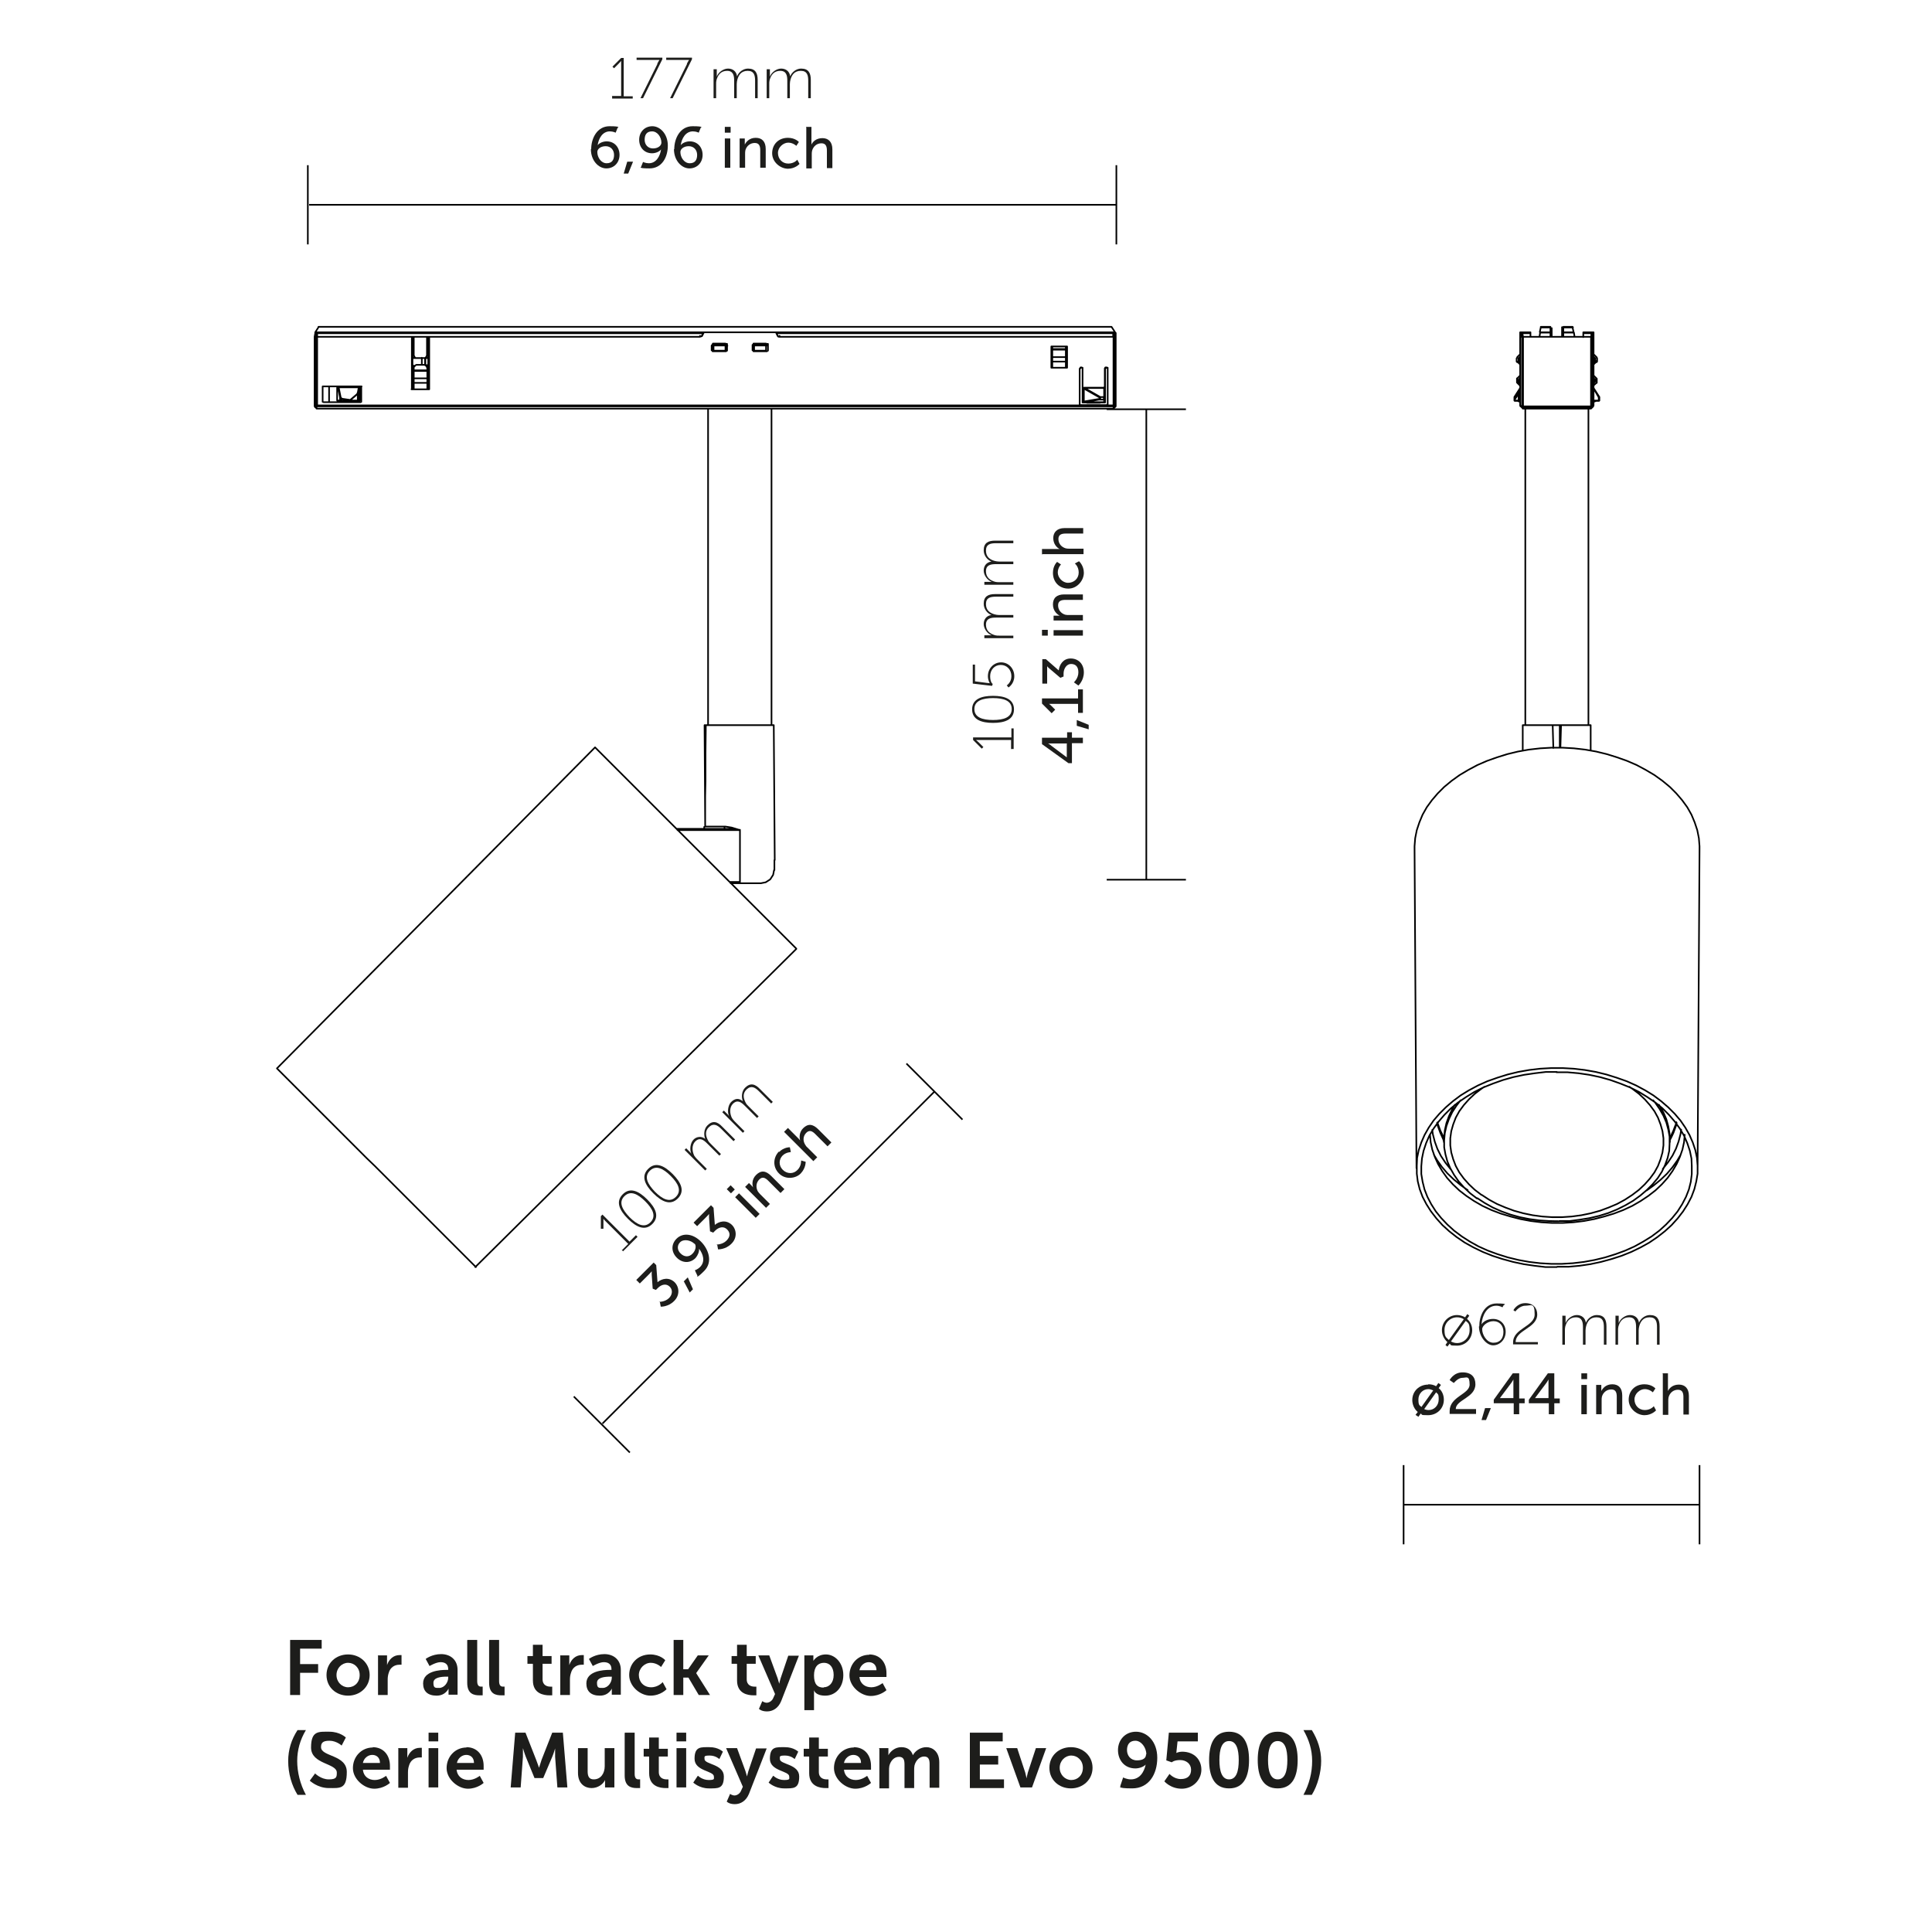 <?xml version="1.0" encoding="UTF-8"?>
<svg id="Livello_1" data-name="Livello 1" xmlns="http://www.w3.org/2000/svg" version="1.1" viewBox="0 0 600 600">
  <defs>
    <style>
      .cls-1 {
        fill: #1d1d1b;
        stroke-width: 0px;
      }

      .cls-2 {
        stroke: #000;
        stroke-linecap: round;
        stroke-linejoin: round;
      }

      .cls-2, .cls-3 {
        fill: none;
        stroke-width: .5px;
      }

      .cls-3 {
        stroke: #010101;
      }
    </style>
  </defs>
  <path class="cls-3" d="M435.9,455v24.6M527.8,455v24.6M527.8,467.3h-91.7"/>
  <path class="cls-3" d="M95.6,51.3v24.6M346.7,51.3v24.6M346.7,63.6H96"/>
  <path class="cls-3" d="M343.7,273.2h24.6M343.7,127.1h24.6M356,127.1v145.9"/>
  <path class="cls-3" d="M178.2,433.7l17.4,17.4M281.5,330.3l17.4,17.4M290.2,339l-103.1,103.1"/>
  <g>
    <path class="cls-1" d="M452.5,408.4c.9,0,1.8.3,2.5.7l.7-1,.6.5-.7,1c1,.8,1.6,2.1,1.6,3.5,0,2.7-2.1,4.8-4.7,4.8s-1.7-.2-2.3-.6l-.7.9-.6-.5.6-.9c-1-.9-1.7-2.2-1.7-3.7,0-2.6,2.1-4.7,4.7-4.7ZM450,416.1l4.6-6.4c-.6-.4-1.3-.6-2.1-.6-2.1,0-3.9,1.7-3.9,3.9s.5,2.3,1.3,3.1ZM455.2,410.2l-4.6,6.4c.6.3,1.2.5,1.9.5,2.1,0,3.9-1.7,3.9-4s-.5-2.2-1.2-2.9Z"/>
    <path class="cls-1" d="M459.4,411.9c0-3.1,1.5-7.1,5.4-7.1s2.2.5,2.2.5l-.4.7s-.8-.5-1.9-.5c-2.9,0-4.4,3-4.6,5.8h0c.7-1.1,2.1-1.7,3.6-1.7,2.2,0,3.9,1.6,3.9,4s-1.8,4.2-3.9,4.2-4.4-2.7-4.4-5.9ZM466.9,413.6c0-2-1.3-3.3-3.1-3.3s-3.5,1.4-3.5,2.5c0,1.7,1.4,4.2,3.5,4.2s3.1-1.4,3.1-3.4Z"/>
    <path class="cls-1" d="M469.9,416.9c0-4.4,6.7-4.9,6.7-8.7s-1.1-2.7-2.9-2.7-3.1,1.8-3.1,1.8l-.6-.4s1.1-2.2,3.7-2.2,3.7,1.7,3.7,3.5c0,4.3-6.7,4.8-6.7,8.6h6.9v.7h-7.7c0-.2,0-.5,0-.7Z"/>
    <path class="cls-1" d="M485.4,408.6h.8v1.6c0,.4,0,.7,0,.7h0c.5-1.4,2.1-2.5,3.5-2.5s2.6.8,2.8,2.4h0c.5-1.3,1.9-2.4,3.4-2.4,2.3,0,3,1.4,3,3.5v5.7h-.8v-5.4c0-1.7-.3-3.1-2.3-3.1s-2.8,1.3-3.2,2.7c-.1.4-.2.9-.2,1.4v4.4h-.8v-5.4c0-1.5-.2-3.1-2.2-3.1s-2.9,1.4-3.3,2.9c-.1.4-.1.8-.1,1.2v4.4h-.8v-9Z"/>
    <path class="cls-1" d="M501.9,408.6h.8v1.6c0,.4,0,.7,0,.7h0c.5-1.4,2.1-2.5,3.5-2.5s2.6.8,2.8,2.4h0c.5-1.3,1.9-2.4,3.4-2.4,2.3,0,3,1.4,3,3.5v5.7h-.8v-5.4c0-1.7-.3-3.1-2.3-3.1s-2.8,1.3-3.2,2.7c-.1.4-.2.9-.2,1.4v4.4h-.8v-5.4c0-1.5-.2-3.1-2.2-3.1s-2.9,1.4-3.3,2.9c-.1.4-.1.8-.1,1.2v4.4h-.8v-9Z"/>
  </g>
  <g>
    <path class="cls-1" d="M443.6,429.9c.9,0,1.7.2,2.4.6l.7-1,.8.6-.7,1c1,.8,1.6,2.1,1.6,3.6,0,2.8-2.2,4.8-4.9,4.8s-1.6-.2-2.3-.5l-.7,1-.9-.6.7-.9c-1-.8-1.7-2.2-1.7-3.7,0-2.8,2.2-4.8,4.9-4.8ZM441.4,437l3.7-5.2c-.5-.2-1-.4-1.5-.4-1.7,0-3.1,1.4-3.1,3.2s.3,1.8.9,2.3ZM446,432.4l-3.7,5.2c.4.2.9.3,1.4.3,1.7,0,3.1-1.4,3.1-3.3s-.3-1.6-.8-2.2Z"/>
    <path class="cls-1" d="M450.2,438.2c0-4.5,6.2-5.2,6.2-8.2s-1-2.1-2.3-2.1-2.6,1.6-2.6,1.6l-1.3-.9s1.2-2.4,4-2.4,4,1.5,4,3.7c0,4.2-6.1,4.8-6.1,7.7h6.3v1.5h-8.2c0-.3,0-.7,0-1Z"/>
    <path class="cls-1" d="M461.2,437.3h1.8l-1.5,3.7h-1.4l1.1-3.7Z"/>
    <path class="cls-1" d="M463.9,434.7l5.9-8.2h2v7.8h1.7v1.5h-1.7v3.4h-1.7v-3.4h-6.2v-1.1ZM470,434.3v-4.6c0-.6,0-1.3,0-1.3h0s-.3.6-.6,1l-3.6,4.8h0s4.2,0,4.2,0Z"/>
    <path class="cls-1" d="M474.8,434.7l5.9-8.2h2v7.8h1.7v1.5h-1.7v3.4h-1.7v-3.4h-6.2v-1.1ZM480.9,434.3v-4.6c0-.6,0-1.3,0-1.3h0s-.3.6-.6,1l-3.6,4.8h0s4.2,0,4.2,0Z"/>
    <path class="cls-1" d="M491.1,426.5h1.8v1.8h-1.8v-1.8ZM491.1,430.1h1.7v9.1h-1.7v-9.1Z"/>
    <path class="cls-1" d="M495.6,430.1h1.7v1.2c0,.4,0,.7,0,.7h0c.4-.8,1.4-2.1,3.4-2.1s3.1,1.2,3.1,3.5v5.8h-1.7v-5.4c0-1.3-.3-2.3-1.7-2.3s-2.5.9-2.9,2.2c-.1.4-.1.8-.1,1.2v4.3h-1.7v-9.1Z"/>
    <path class="cls-1" d="M510.7,429.9c2.3,0,3.4,1.3,3.4,1.3l-.8,1.2s-1-1-2.5-1-3.2,1.4-3.2,3.2,1.3,3.3,3.2,3.3,2.8-1.2,2.8-1.2l.7,1.3s-1.3,1.5-3.6,1.5-4.9-2-4.9-4.8,2-4.8,4.9-4.8Z"/>
    <path class="cls-1" d="M516.3,426.5h1.7v4.7c0,.4,0,.8,0,.8h0c.4-.9,1.5-2,3.4-2s3.1,1.2,3.1,3.5v5.8h-1.7v-5.4c0-1.3-.3-2.3-1.7-2.3s-2.5.9-2.9,2.3c-.1.4-.1.8-.1,1.2v4.3h-1.7v-12.7Z"/>
  </g>
  <g>
    <path class="cls-1" d="M190,29.8h2.9v-10.3c0-.3,0-.6,0-.6h0s-.1.2-.7.8l-1.5,1.5-.5-.5,2.7-2.7h.8v11.9h2.8v.7h-6.4v-.7Z"/>
    <path class="cls-1" d="M204.1,19.8c.3-.6.7-1.2.7-1.2h0s-.4,0-1,0h-6.1v-.7h8v.5l-6,12.1h-.8l5.3-10.7Z"/>
    <path class="cls-1" d="M213.3,19.8c.3-.6.7-1.2.7-1.2h0s-.4,0-1,0h-6.1v-.7h8v.5l-6,12.1h-.8l5.3-10.7Z"/>
    <path class="cls-1" d="M221.8,21.5h.8v1.6c0,.4,0,.7,0,.7h0c.5-1.4,2.1-2.5,3.5-2.5s2.6.8,2.8,2.4h0c.5-1.3,1.9-2.4,3.4-2.4,2.3,0,3,1.4,3,3.5v5.7h-.8v-5.4c0-1.7-.3-3.1-2.3-3.1s-2.8,1.3-3.2,2.7c-.1.4-.2.9-.2,1.4v4.4h-.8v-5.4c0-1.5-.2-3.1-2.2-3.1s-2.9,1.4-3.3,2.9c-.1.4-.1.8-.1,1.2v4.4h-.8v-9Z"/>
    <path class="cls-1" d="M238.3,21.5h.8v1.6c0,.4,0,.7,0,.7h0c.5-1.4,2.1-2.5,3.5-2.5s2.6.8,2.8,2.4h0c.5-1.3,1.9-2.4,3.4-2.4,2.3,0,3,1.4,3,3.5v5.7h-.8v-5.4c0-1.7-.3-3.1-2.3-3.1s-2.8,1.3-3.2,2.7c-.1.4-.2.9-.2,1.4v4.4h-.8v-5.4c0-1.5-.2-3.1-2.2-3.1s-2.9,1.4-3.3,2.9c-.1.4-.1.8-.1,1.2v4.4h-.8v-9Z"/>
  </g>
  <g>
    <path class="cls-1" d="M183.6,46.3c0-3.3,1.8-7.1,5.7-7.1s2.5.5,2.5.5l-.6,1.5s-.8-.4-1.8-.4c-2.3,0-3.5,2.2-3.8,4.3h0c.5-.7,1.7-1.2,2.8-1.2,2.4,0,4,1.8,4,4.2s-1.7,4.2-4.1,4.2-4.8-2.4-4.8-6ZM190.7,48.1c0-1.5-1-2.7-2.6-2.7s-2.6.9-2.6,1.8c0,1.7,1.2,3.5,2.9,3.5s2.3-1.1,2.3-2.6Z"/>
    <path class="cls-1" d="M194.8,50.2h1.8l-1.5,3.7h-1.4l1.1-3.7Z"/>
    <path class="cls-1" d="M199.1,51.8l.6-1.5s.8.4,1.8.4c2.3,0,3.5-2.2,3.8-4.3h0c-.5.7-1.7,1.2-2.8,1.2-2.4,0-4-1.8-4-4.2s1.7-4.2,4.1-4.2,4.8,2.4,4.8,6-1.8,7.1-5.7,7.1-2.5-.5-2.5-.5ZM205.4,44.3c0-1.7-1.2-3.5-2.9-3.5s-2.3,1.1-2.3,2.6,1,2.7,2.6,2.7,2.6-.9,2.6-1.8Z"/>
    <path class="cls-1" d="M209.4,46.3c0-3.3,1.8-7.1,5.7-7.1s2.5.5,2.5.5l-.6,1.5s-.8-.4-1.8-.4c-2.3,0-3.5,2.2-3.8,4.3h0c.5-.7,1.7-1.2,2.8-1.2,2.4,0,4,1.8,4,4.2s-1.7,4.2-4.1,4.2-4.8-2.4-4.8-6ZM216.5,48.1c0-1.5-1-2.7-2.6-2.7s-2.6.9-2.6,1.8c0,1.7,1.2,3.5,2.9,3.5s2.3-1.1,2.3-2.6Z"/>
    <path class="cls-1" d="M225.1,39.4h1.8v1.8h-1.8v-1.8ZM225.1,43h1.7v9.1h-1.7v-9.1Z"/>
    <path class="cls-1" d="M229.6,43h1.7v1.2c0,.4,0,.7,0,.7h0c.4-.8,1.4-2.1,3.4-2.1s3.1,1.2,3.1,3.5v5.8h-1.7v-5.4c0-1.3-.3-2.3-1.7-2.3s-2.5.9-2.9,2.2c-.1.4-.1.8-.1,1.2v4.3h-1.7v-9.1Z"/>
    <path class="cls-1" d="M244.7,42.8c2.3,0,3.4,1.3,3.4,1.3l-.8,1.2s-1-1-2.5-1-3.2,1.4-3.2,3.2,1.3,3.3,3.2,3.3,2.8-1.2,2.8-1.2l.7,1.3s-1.3,1.5-3.6,1.5-4.9-2-4.9-4.8,2-4.8,4.9-4.8Z"/>
    <path class="cls-1" d="M250.3,39.4h1.7v4.7c0,.4,0,.8,0,.8h0c.4-.9,1.5-2,3.4-2s3.1,1.2,3.1,3.5v5.8h-1.7v-5.4c0-1.3-.3-2.3-1.7-2.3s-2.5.9-2.9,2.3c-.1.4-.1.8-.1,1.2v4.3h-1.7v-12.7Z"/>
  </g>
  <g>
    <path class="cls-1" d="M314,232.7v-2.9h-10.3c-.3,0-.6,0-.6,0h0s.2.2.8.7l1.5,1.5-.5.5-2.7-2.7v-.8h11.9v-2.8h.7v6.4h-.7Z"/>
    <path class="cls-1" d="M308.4,224.5c-3.6,0-6.5-1-6.5-4.2s2.9-4.2,6.5-4.2,6.5,1,6.5,4.2-2.9,4.2-6.5,4.2ZM308.4,216.8c-3.2,0-5.8.8-5.8,3.4s2.5,3.4,5.8,3.4,5.8-.8,5.8-3.4-2.5-3.4-5.8-3.4Z"/>
    <path class="cls-1" d="M312.6,212.9s1.5-.9,1.5-2.9-1.4-3.5-3.3-3.5-3.3,1.5-3.3,3.5.8,2.4.8,2.4l-.2.6-6-.7v-5.9h.7v5.2l3.8.5c.5,0,.8.1.8.1h0s-.6-.9-.6-2.2c0-2.4,1.8-4.3,4.1-4.3s4.1,1.9,4.1,4.3-1.8,3.5-1.8,3.5l-.5-.6Z"/>
    <path class="cls-1" d="M305.7,198.1v-.8h1.6c.4,0,.7,0,.7,0h0c-1.4-.5-2.5-2.1-2.5-3.5s.8-2.6,2.4-2.8h0c-1.3-.5-2.4-1.9-2.4-3.5,0-2.3,1.4-3,3.5-3h5.7v.8h-5.4c-1.7,0-3.1.3-3.1,2.3s1.3,2.8,2.7,3.2c.4.1.9.2,1.4.2h4.4v.8h-5.4c-1.5,0-3.1.2-3.1,2.2s1.4,2.9,2.9,3.3c.4.1.8.1,1.2.1h4.4v.8h-9Z"/>
    <path class="cls-1" d="M305.7,181.5v-.8h1.6c.4,0,.7,0,.7,0h0c-1.4-.5-2.5-2.1-2.5-3.5s.8-2.6,2.4-2.8h0c-1.3-.5-2.4-1.9-2.4-3.5,0-2.3,1.4-3,3.5-3h5.7v.8h-5.4c-1.7,0-3.1.3-3.1,2.3s1.3,2.8,2.7,3.2c.4.1.9.2,1.4.2h4.4v.8h-5.4c-1.5,0-3.1.2-3.1,2.2s1.4,2.9,2.9,3.3c.4.1.8.1,1.2.1h4.4v.8h-9Z"/>
  </g>
  <g>
    <path class="cls-1" d="M331.8,237l-8.2-5.9v-2h7.8v-1.7h1.5v1.7h3.4v1.7h-3.4v6.2h-1.1ZM331.4,230.9h-4.6c-.6,0-1.3,0-1.3,0h0s.6.3,1,.7l4.8,3.6h0v-4.2Z"/>
    <path class="cls-1" d="M334.4,225.4v-1.8l3.7,1.5v1.4l-3.7-1.1Z"/>
    <path class="cls-1" d="M334.8,221.4v-2.8h-8.2c-.4,0-.8,0-.8,0h0s.3.2.7.6l1.2,1.2-1.1,1.1-3-3v-1.6h11.2v-2.8h1.5v7.3h-1.5Z"/>
    <path class="cls-1" d="M333.5,211.9s1.4-1.2,1.4-3.1-1-2.6-2.3-2.6-2.3,1.4-2.3,3v.9l-1,.4-3.3-2.8c-.5-.4-.8-.8-.8-.8h0s0,.4,0,1.1v4.3h-1.5v-7.6h1.1l4,3.5c.2-1.7,1.3-3.7,3.7-3.7s4.1,1.7,4.1,4.3-1.7,4.1-1.7,4.1l-1.4-1Z"/>
    <path class="cls-1" d="M323.6,197.4v-1.8h1.8v1.8h-1.8ZM327.2,197.4v-1.7h9.1v1.7h-9.1Z"/>
    <path class="cls-1" d="M327.2,192.9v-1.7h1.2c.4,0,.7,0,.7,0h0c-.8-.4-2.1-1.5-2.1-3.5s1.2-3.1,3.5-3.1h5.8v1.7h-5.4c-1.3,0-2.3.3-2.3,1.7s.9,2.5,2.2,2.9c.4.1.8.1,1.2.1h4.3v1.7h-9.1Z"/>
    <path class="cls-1" d="M327,177.9c0-2.3,1.3-3.4,1.3-3.4l1.2.8s-1,1-1,2.5,1.4,3.2,3.2,3.2,3.3-1.3,3.3-3.2-1.2-2.8-1.2-2.8l1.3-.7s1.5,1.3,1.5,3.6-2,4.9-4.8,4.9-4.8-2-4.8-4.9Z"/>
    <path class="cls-1" d="M323.6,172.2v-1.7h4.7c.4,0,.8,0,.8,0h0c-.9-.4-2-1.6-2-3.4s1.2-3.1,3.5-3.1h5.8v1.7h-5.4c-1.3,0-2.3.3-2.3,1.7s.9,2.5,2.3,2.9c.4.1.8.1,1.2.1h4.3v1.7h-12.7Z"/>
  </g>
  <g>
    <path class="cls-1" d="M193.1,388.3l2-2-7.3-7.3c-.2-.2-.4-.5-.4-.5h0s0,.3,0,1v2.1s-.8,0-.8,0v-3.9s.5-.5.5-.5l8.4,8.4,2-2,.5.5-4.5,4.5-.5-.5Z"/>
    <path class="cls-1" d="M195,378.5c-2.6-2.6-3.9-5.3-1.6-7.6,2.3-2.3,5-1,7.6,1.6,2.6,2.6,3.9,5.3,1.6,7.6-2.3,2.3-5,1-7.6-1.6ZM200.4,373.1c-2.3-2.3-4.6-3.5-6.5-1.6-1.9,1.9-.6,4.2,1.6,6.5,2.3,2.3,4.6,3.5,6.5,1.6,1.9-1.9.7-4.2-1.6-6.5Z"/>
    <path class="cls-1" d="M202.9,370.6c-2.6-2.6-3.9-5.3-1.6-7.6,2.3-2.3,5-1,7.6,1.6,2.6,2.6,3.9,5.3,1.6,7.6s-5,1-7.6-1.6ZM208.3,365.2c-2.3-2.3-4.6-3.5-6.5-1.6s-.6,4.2,1.6,6.5c2.3,2.3,4.6,3.5,6.5,1.6s.7-4.2-1.6-6.5Z"/>
    <path class="cls-1" d="M212.6,357.1l.5-.5,1.1,1.1c.3.3.5.6.5.6h0c-.6-1.3-.3-3.3.6-4.3s2.5-1.3,3.7-.3h0c-.5-1.3-.4-3.1.7-4.2,1.6-1.6,3.1-1.2,4.6.4l4,4-.5.5-3.8-3.8c-1.2-1.2-2.4-1.9-3.8-.6s-1,2.9-.3,4.2c.2.4.5.7.9,1.1l3.1,3.1-.5.5-3.8-3.8c-1.1-1.1-2.3-2-3.7-.6-1.1,1.1-1,3-.3,4.4.2.3.5.7.8,1l3.1,3.1-.5.5-6.4-6.4Z"/>
    <path class="cls-1" d="M224.3,345.4l.5-.5,1.1,1.1c.3.3.5.6.5.6h0c-.6-1.3-.3-3.3.6-4.3,1.3-1.3,2.5-1.3,3.7-.3h0c-.5-1.3-.4-3.1.7-4.2,1.6-1.6,3.1-1.2,4.6.4l4,4-.5.5-3.8-3.8c-1.2-1.2-2.4-1.9-3.8-.6s-1,2.9-.3,4.2c.2.4.5.7.9,1.1l3.1,3.1-.5.5-3.8-3.8c-1.1-1.1-2.3-2-3.7-.6-1.1,1.1-1,3-.3,4.4.2.3.5.7.8,1l3.1,3.1-.5.5-6.4-6.4Z"/>
  </g>
  <g>
    <path class="cls-1" d="M204.6,404.3s1.9.1,3.2-1.2c1-1,1.2-2.5.2-3.5-1.1-1.1-2.6-.7-3.7.4l-.6.6-1-.4-.3-4.3c0-.6,0-1.1,0-1.1h0s-.2.3-.7.8l-3,3-1.1-1.1,5.4-5.4.8.8.4,5.3c1.3-1.1,3.5-1.7,5.3,0,1.5,1.5,1.7,4.1-.2,5.9-1.8,1.8-4.1,1.7-4.1,1.7l-.3-1.6Z"/>
    <path class="cls-1" d="M212.3,398l1.3-1.3,1.6,3.7-1,1-1.8-3.4Z"/>
    <path class="cls-1" d="M216.5,396l-.7-1.5s.9-.3,1.6-1c1.7-1.7,1-4-.3-5.7h0c.1.9-.4,2.1-1.1,2.9-1.7,1.7-4.1,1.6-5.8-.1-1.8-1.8-1.8-4.2-.1-5.9,1.9-1.9,5-1.7,7.6.9,2.3,2.3,3.8,6.3,1,9.1s-2.1,1.4-2.1,1.4ZM215.7,386.3c-1.2-1.2-3.4-1.6-4.5-.5-1,1-.9,2.5.2,3.5,1.1,1.1,2.6,1.2,3.7,0,1-1,1.2-2.5.6-3.1Z"/>
    <path class="cls-1" d="M222.4,386.5s1.9.1,3.2-1.2,1.2-2.5.2-3.5c-1.1-1.1-2.6-.7-3.7.4l-.6.6-1-.4-.3-4.3c0-.6,0-1.1,0-1.1h0s-.2.3-.7.8l-3,3-1.1-1.1,5.4-5.4.8.8.4,5.3c1.3-1.1,3.5-1.7,5.3,0,1.5,1.5,1.7,4.1-.2,5.9-1.8,1.8-4.1,1.7-4.1,1.7l-.3-1.6Z"/>
    <path class="cls-1" d="M225.7,369.3l1.2-1.2,1.3,1.3-1.2,1.2-1.3-1.3ZM228.3,371.8l1.2-1.2,6.4,6.4-1.2,1.2-6.4-6.4Z"/>
    <path class="cls-1" d="M231.4,368.6l1.2-1.2.9.9c.3.3.4.5.4.5h0c-.3-.8-.5-2.5.9-3.9,1.5-1.5,3-1.4,4.7.3l4.1,4.1-1.2,1.2-3.8-3.8c-.9-.9-1.8-1.4-2.8-.4s-1.1,2.4-.5,3.6c.2.3.4.6.8,1l3,3-1.2,1.2-6.4-6.4Z"/>
    <path class="cls-1" d="M241.9,357.8c1.6-1.6,3.4-1.5,3.4-1.5l.3,1.5s-1.4,0-2.5,1c-1.3,1.3-1.3,3.2,0,4.5s3.3,1.4,4.6,0c1.2-1.2,1.1-2.9,1.1-2.9l1.4.4s.1,1.9-1.5,3.6-4.9,2-6.8,0c-1.9-1.9-1.9-4.8,0-6.8Z"/>
    <path class="cls-1" d="M243.5,351.5l1.2-1.2,3.3,3.3c.3.3.5.6.5.6h0c-.3-.9-.3-2.6.9-3.8,1.5-1.5,3-1.4,4.7.3l4.1,4.1-1.2,1.2-3.8-3.8c-.9-.9-1.8-1.4-2.8-.4-1,1-1.1,2.4-.4,3.6.2.3.4.7.8,1l3,3-1.2,1.2-9-9Z"/>
  </g>
  <g>
    <path class="cls-1" d="M90.1,509.3h9.8v2.7h-6.7v4.8h5.6v2.7h-5.6v6.9h-3.1v-17Z"/>
    <path class="cls-1" d="M108.1,513.8c3.7,0,6.7,2.7,6.7,6.4s-3,6.4-6.7,6.4-6.7-2.6-6.7-6.4,3-6.4,6.7-6.4ZM108.1,524c2,0,3.6-1.5,3.6-3.8s-1.7-3.8-3.6-3.8-3.6,1.6-3.6,3.8,1.7,3.8,3.6,3.8Z"/>
    <path class="cls-1" d="M117.3,514.1h2.9v2.1c0,.5,0,.9,0,.9h0c.6-1.8,2-3.1,3.9-3.1s.6,0,.6,0v3s-.3,0-.7,0c-1.3,0-2.8.7-3.3,2.6-.2.6-.3,1.3-.3,2v4.8h-3v-12.2Z"/>
    <path class="cls-1" d="M138.8,518.6h.4v-.2c0-1.6-1-2.2-2.4-2.2s-3.4,1.2-3.4,1.2l-1.2-2.2s1.9-1.5,4.8-1.5,5.1,1.8,5.1,4.9v7.7h-2.8v-1c0-.5,0-.9,0-.9h0s-.9,2.2-3.7,2.2-4.2-1.4-4.2-3.8c0-3.9,5.3-4.2,7.2-4.2ZM136.4,524.2c1.6,0,2.8-1.7,2.8-3.2v-.3h-.5c-1.6,0-4.1.2-4.1,1.9s.6,1.6,1.8,1.6Z"/>
    <path class="cls-1" d="M145.2,509.3h3v12.8c0,1.3.5,1.7,1.2,1.7s.5,0,.5,0v2.7s-.5,0-1,0c-1.7,0-3.8-.4-3.8-3.9v-13.2Z"/>
    <path class="cls-1" d="M152,509.3h3v12.8c0,1.3.5,1.7,1.2,1.7s.5,0,.5,0v2.7s-.5,0-1,0c-1.7,0-3.8-.4-3.8-3.9v-13.2Z"/>
    <path class="cls-1" d="M165.4,516.7h-1.6v-2.4h1.7v-3.5h3v3.5h2.8v2.4h-2.8v4.8c0,2,1.6,2.3,2.4,2.3s.6,0,.6,0v2.7s-.4,0-.9,0c-1.7,0-5.1-.5-5.1-4.6v-5.1Z"/>
    <path class="cls-1" d="M173.9,514.1h2.9v2.1c0,.5,0,.9,0,.9h0c.6-1.8,2-3.1,3.9-3.1s.6,0,.6,0v3s-.3,0-.7,0c-1.3,0-2.8.7-3.3,2.6-.2.6-.3,1.3-.3,2v4.8h-3v-12.2Z"/>
    <path class="cls-1" d="M189.5,518.6h.4v-.2c0-1.6-1-2.2-2.4-2.2s-3.4,1.2-3.4,1.2l-1.2-2.2s1.9-1.5,4.8-1.5,5.1,1.8,5.1,4.9v7.7h-2.8v-1c0-.5,0-.9,0-.9h0s-.9,2.2-3.7,2.2-4.2-1.4-4.2-3.8c0-3.9,5.3-4.2,7.2-4.2ZM187.2,524.2c1.6,0,2.8-1.7,2.8-3.2v-.3h-.5c-1.6,0-4.1.2-4.1,1.9s.6,1.6,1.8,1.6Z"/>
    <path class="cls-1" d="M201.9,513.8c3.2,0,4.7,1.8,4.7,1.8l-1.3,2.1s-1.3-1.3-3.2-1.3-3.7,1.7-3.7,3.8,1.5,3.8,3.8,3.8,3.6-1.6,3.6-1.6l1.2,2.2s-1.8,2-5,2-6.6-2.9-6.6-6.4,2.6-6.4,6.6-6.4Z"/>
    <path class="cls-1" d="M209.2,509.3h3v9.1h1.5l3-4.3h3.4l-3.9,5.5h0s4.3,6.8,4.3,6.8h-3.5l-3.2-5.4h-1.6v5.4h-3v-17Z"/>
    <path class="cls-1" d="M228.8,516.7h-1.6v-2.4h1.7v-3.5h3v3.5h2.8v2.4h-2.8v4.8c0,2,1.6,2.3,2.4,2.3s.6,0,.6,0v2.7s-.4,0-.9,0c-1.7,0-5.1-.5-5.1-4.6v-5.1Z"/>
    <path class="cls-1" d="M236.7,528.3s.7.5,1.4.5,1.7-.5,2.1-1.6l.5-1.1-5.2-12h3.4l2.6,7.1c.2.6.5,1.7.5,1.7h0s.2-1,.4-1.6l2.4-7.1h3.3l-5.5,14.1c-.9,2.2-2.6,3.2-4.4,3.2s-2.5-.8-2.5-.8l1-2.3Z"/>
    <path class="cls-1" d="M249.8,514.1h2.8v.9c0,.5,0,.8,0,.8h0s1.1-2,3.9-2,5.4,2.6,5.4,6.4-2.4,6.4-5.6,6.4-3.5-1.7-3.5-1.7h0s0,.4,0,1.1v5.1h-3v-17ZM255.8,524c1.7,0,3.1-1.4,3.1-3.8s-1.2-3.8-3-3.8-3.1,1.2-3.1,3.9,1,3.8,3,3.8Z"/>
    <path class="cls-1" d="M269.9,513.8c3.5,0,5.4,2.6,5.4,5.8s0,1.2,0,1.2h-8.4c.2,2.1,1.8,3.2,3.7,3.2s3.5-1.3,3.5-1.3l1.2,2.2s-1.9,1.8-4.9,1.8-6.6-2.9-6.6-6.4,2.6-6.4,6.2-6.4ZM272.2,518.7c0-1.7-1.1-2.5-2.4-2.5s-2.6,1-2.9,2.5h5.4Z"/>
  </g>
  <g>
    <path class="cls-1" d="M89.5,546.9c0-3.5,1-6.7,2.9-9.6h2.6c-1.8,3-2.7,6.2-2.7,9.6s.9,7.2,2.7,10.5h-2.6c-1.8-2.9-2.9-6.6-2.9-10.5Z"/>
    <path class="cls-1" d="M97.9,550.8s1.8,1.8,4.2,1.8,2.5-.7,2.5-2.1c0-3-8-2.5-8-7.8s2.4-4.9,5.7-4.9,5.1,1.8,5.1,1.8l-1.3,2.5s-1.6-1.5-3.8-1.5-2.6.8-2.6,2c0,3,8,2.3,8,7.7s-2.1,5-5.6,5-5.9-2.3-5.9-2.3l1.7-2.3Z"/>
    <path class="cls-1" d="M115.7,542.6c3.5,0,5.4,2.6,5.4,5.8s0,1.2,0,1.2h-8.4c.2,2.1,1.8,3.2,3.7,3.2s3.5-1.3,3.5-1.3l1.2,2.2s-1.9,1.8-4.9,1.8-6.6-2.9-6.6-6.4,2.6-6.4,6.2-6.4ZM118,547.5c0-1.7-1.1-2.5-2.4-2.5s-2.6,1-2.9,2.5h5.4Z"/>
    <path class="cls-1" d="M123.6,542.9h2.9v2.1c0,.5,0,.9,0,.9h0c.6-1.8,2-3.1,3.9-3.1s.6,0,.6,0v3s-.3,0-.7,0c-1.3,0-2.8.7-3.3,2.6-.2.6-.3,1.3-.3,2v4.8h-3v-12.2Z"/>
    <path class="cls-1" d="M133.1,538.1h3v2.7h-3v-2.7ZM133.1,542.9h3v12.2h-3v-12.2Z"/>
    <path class="cls-1" d="M144.8,542.6c3.5,0,5.4,2.6,5.4,5.8s0,1.2,0,1.2h-8.4c.2,2.1,1.8,3.2,3.7,3.2s3.5-1.3,3.5-1.3l1.2,2.2s-1.9,1.8-4.9,1.8-6.6-2.9-6.6-6.4,2.6-6.4,6.2-6.4ZM147.2,547.5c0-1.7-1.1-2.5-2.4-2.5s-2.6,1-2.9,2.5h5.4Z"/>
    <path class="cls-1" d="M159.9,538.1h3.3l3.3,8.4c.4,1,.9,2.5.9,2.5h0s.5-1.5.8-2.5l3.3-8.4h3.3l1.4,17h-3.1l-.7-9.5c0-1.1,0-2.6,0-2.6h0s-.5,1.7-.9,2.6l-2.8,6.6h-2.7l-2.7-6.6c-.4-1-.9-2.7-.9-2.7h0s0,1.5,0,2.7l-.7,9.5h-3.1l1.4-17Z"/>
    <path class="cls-1" d="M179.5,542.9h3v7.2c0,1.5.4,2.5,1.9,2.5,2.2,0,3.4-1.9,3.4-4.1v-5.6h3v12.2h-2.9v-1.4c0-.5,0-.9,0-.9h0c-.6,1.3-2.2,2.5-4.2,2.5s-4.2-1.3-4.2-4.7v-7.9Z"/>
    <path class="cls-1" d="M194.1,538.1h3v12.8c0,1.3.5,1.7,1.2,1.7s.5,0,.5,0v2.7s-.5,0-1,0c-1.7,0-3.8-.4-3.8-3.9v-13.2Z"/>
    <path class="cls-1" d="M201.5,545.5h-1.6v-2.4h1.7v-3.5h3v3.5h2.8v2.4h-2.8v4.8c0,2,1.6,2.3,2.4,2.3s.6,0,.6,0v2.7s-.4,0-.9,0c-1.7,0-5.1-.5-5.1-4.6v-5.1Z"/>
    <path class="cls-1" d="M210.1,538.1h3v2.7h-3v-2.7ZM210.1,542.9h3v12.2h-3v-12.2Z"/>
    <path class="cls-1" d="M216.8,551.5s1.3,1.3,3.3,1.3,1.6-.4,1.6-1.1c0-1.8-6-1.6-6-5.5s2-3.6,4.7-3.6,4.1,1.4,4.1,1.4l-1.1,2.3s-1.1-1.1-3-1.1-1.6.3-1.6,1.1c0,1.7,6,1.5,6,5.4s-1.8,3.7-4.7,3.7-4.8-1.8-4.8-1.8l1.4-2.1Z"/>
    <path class="cls-1" d="M226.7,557.1s.7.5,1.4.5,1.7-.5,2.1-1.6l.5-1.1-5.2-12h3.4l2.6,7.1c.2.6.5,1.7.5,1.7h0s.2-1,.4-1.6l2.4-7.1h3.3l-5.5,14.1c-.9,2.2-2.6,3.2-4.4,3.2s-2.5-.8-2.5-.8l1-2.3Z"/>
    <path class="cls-1" d="M240.2,551.5s1.3,1.3,3.3,1.3,1.6-.4,1.6-1.1c0-1.8-6-1.6-6-5.5s2-3.6,4.7-3.6,4.1,1.4,4.1,1.4l-1.1,2.3s-1.1-1.1-3-1.1-1.6.3-1.6,1.1c0,1.7,6,1.5,6,5.4s-1.8,3.7-4.7,3.7-4.8-1.8-4.8-1.8l1.4-2.1Z"/>
    <path class="cls-1" d="M251.2,545.5h-1.6v-2.4h1.7v-3.5h3v3.5h2.8v2.4h-2.8v4.8c0,2,1.6,2.3,2.4,2.3s.6,0,.6,0v2.7s-.4,0-.9,0c-1.7,0-5.1-.5-5.1-4.6v-5.1Z"/>
    <path class="cls-1" d="M265.1,542.6c3.5,0,5.4,2.6,5.4,5.8s0,1.2,0,1.2h-8.4c.2,2.1,1.8,3.2,3.7,3.2s3.5-1.3,3.5-1.3l1.2,2.2s-1.9,1.8-4.9,1.8-6.6-2.9-6.6-6.4,2.6-6.4,6.2-6.4ZM267.4,547.5c0-1.7-1.1-2.5-2.4-2.5s-2.6,1-2.9,2.5h5.4Z"/>
    <path class="cls-1" d="M273,542.9h2.9v1.4c0,.5,0,.8,0,.8h0c.6-1.2,2.1-2.5,4-2.5s3.1.9,3.6,2.5h0c.7-1.3,2.3-2.5,4.2-2.5s4,1.4,4,4.7v7.9h-3v-7.3c0-1.4-.3-2.4-1.7-2.4s-2.6,1.2-3,2.8c-.1.5-.1,1-.1,1.6v5.4h-3v-7.3c0-1.3-.2-2.4-1.7-2.4s-2.6,1.2-3,2.8c-.1.5-.1,1-.1,1.6v5.4h-3v-12.2Z"/>
    <path class="cls-1" d="M301.2,538.1h10.2v2.7h-7.1v4.5h5.7v2.7h-5.7v4.6h7.5v2.7h-10.6v-17Z"/>
    <path class="cls-1" d="M312.7,542.9h3.2l2.5,7.6c.2.7.4,1.8.4,1.8h0s.2-1.1.4-1.8l2.5-7.6h3.2l-4.4,12.2h-3.6l-4.4-12.2Z"/>
    <path class="cls-1" d="M332.6,542.6c3.7,0,6.7,2.7,6.7,6.4s-3,6.4-6.7,6.4-6.7-2.6-6.7-6.4,3-6.4,6.7-6.4ZM332.7,552.8c2,0,3.6-1.5,3.6-3.8s-1.7-3.8-3.6-3.8-3.6,1.6-3.6,3.8,1.7,3.8,3.6,3.8Z"/>
    <path class="cls-1" d="M347.9,554.7l.9-2.7s1.1.6,2.4.6c2.7,0,4.1-2.2,4.6-4.6h0c-.6.7-2,1.2-3.2,1.2-3.4,0-5.4-2.6-5.4-5.7s2.2-5.7,5.6-5.7,6.6,3,6.6,8.1-2.6,9.5-7.8,9.5-3.5-.7-3.5-.7ZM356,544.8c0-2.1-1.6-4.2-3.4-4.2s-2.6,1.2-2.6,2.9,1.1,3.2,3.1,3.2,2.8-.8,2.8-1.8Z"/>
    <path class="cls-1" d="M363.1,550.8s1.4,1.7,3.6,1.7,3.2-1.1,3.2-2.9-1.5-3-3.4-3-2.6.7-2.6.7l-1.7-.6.8-8.6h9v2.7h-6.3l-.3,2.8c0,.5-.1.8-.1.8h0s.8-.4,1.8-.4c3.8,0,6,2.5,6,5.6s-2.6,5.9-6.1,5.9-5.4-2.3-5.4-2.3l1.6-2.3Z"/>
    <path class="cls-1" d="M375.5,546.6c0-4.9,1.5-8.8,6.2-8.8s6.2,3.9,6.2,8.8-1.5,8.8-6.2,8.8-6.2-3.9-6.2-8.8ZM384.7,546.6c0-3.3-.7-5.9-3-5.9s-3,2.6-3,5.9.7,6,3,6,3-2.6,3-6Z"/>
    <path class="cls-1" d="M390.6,546.6c0-4.9,1.5-8.8,6.2-8.8s6.2,3.9,6.2,8.8-1.5,8.8-6.2,8.8-6.2-3.9-6.2-8.8ZM399.8,546.6c0-3.3-.7-5.9-3-5.9s-3,2.6-3,5.9.7,6,3,6,3-2.6,3-6Z"/>
    <path class="cls-1" d="M404.8,557.4c1.8-3.3,2.7-6.9,2.7-10.5s-1-6.6-2.7-9.6h2.6c1.8,2.9,2.9,6.1,2.9,9.6s-1.1,7.6-2.9,10.5h-2.6Z"/>
  </g>
  <path class="cls-2" d="M493.3,126.9v98.2M473.7,225.2v-98.2M448.4,354.7v-1M518.6,353.7v1M494.8,120.4l1.7,3M470.3,124.2h0M470.5,123.4l1.6-2.9M527.8,263.6l-.6,99.2M439.9,362.8l-.6-99.2M472.9,233.1v-7.9M494,225.2v7.9M451.8,343.1l-.8,1.4-1,2.1-.8,2.2-.5,2.2-.2,2.2v.6M453.6,341.7l-1.3,1.7-1.3,2-1,2.1-.8,2.2-.5,2.2-.2,2.2v2.2c0,0,.4,2.2.4,2.2l.6,2.2.9,2.1,1.2,2.1,1.4,2,1.7,1.9,1.9,1.8,2.1,1.6M513.4,341.7l.6.7,1.4,2,1.2,2.1.9,2.1.6,2.2.4,2.2v2.2c0,0-.1,2.2-.1,2.2l-.5,2.2-.8,2.2-1,2.1-1.3,2-1.6,1.9-1.8,1.8-2,1.7-2.2,1.6-2.4,1.4-2.6,1.3-2.7,1.1-2.9.9-3,.7-3.1.5-3.1.4h-3.1c0,.1-3.1,0-3.1,0l-3.1-.2-3.1-.4-3-.6-2.9-.8-2.8-1-2.7-1.2-2.5-1.4-2.3-1.5M506.9,338.1l-.9-.6M461,337.5l-.9.6-2.1,1.6-1.8,1.7-1.6,1.8-1.4,1.9-1.1,2-.8,2.1-.6,2.1-.3,2.2v2.2l.3,2.2.6,2.1.8,2.1,1.1,2,1.4,1.9,1.6,1.8,1.8,1.7,2.1,1.6M506.9,338.1l2.1,1.6,1.8,1.7,1.6,1.8,1.4,1.9,1.1,2,.8,2.1.6,2.1.3,2.2v2.2l-.3,2.2-.6,2.1-.8,2.1-1.1,2-1.4,1.9-1.6,1.8-1.8,1.7-2.1,1.6-2.3,1.5-2.4,1.3-2.6,1.1-2.7,1-2.9.8-2.9.6-3,.4-3,.2h-3.1l-3-.2-3-.4-2.9-.6-2.9-.8-2.7-1-2.6-1.1-2.4-1.3-2.3-1.5M515.2,343.1l.2.3,1.2,2.1.9,2.1.6,2.2.4,2.2v1.7M481.9,103.4v1.2M481.5,103.3h0s0,0,0,0h0s0,0,0,0h0s0,0,0,0h0s0,0,0,0M481.5,103.3v1.3M482,104.6h-.4M485.5,103.3v1.3M485.1,103.4h0s0,0,0,0h0s0,0,0,0h0s0,0,0,0h0s0,0,0,0M485.1,103.4v1.2M485.5,104.6h-.4M478.3,103.3l-.2,1.3M481.5,103.3h-3.2M478,104.6h3.5M489,104.6l-.2-1.3M488.8,103.3h-3.2M485.5,104.6h3.5M475.3,104.6v-1.2M475.3,103.5h-2.5M472.8,103.5l.2,1.2M473,104.6h2.3M472.8,103.5h0s0,0,0,0h0s0,0,0,0h0s0,0,0,0h0s0,0,0,0M472.6,103.5v1.1M473,104.6h-.2M491.7,103.5h2.5M491.7,104.6h2.3M494.2,103.5v1.2M491.7,103.5v1.2M494.4,103.5h0s0,0,0,0h0s0,0,0,0h0s0,0,0,0h0s0,0,0,0M494.4,103.5v1.1M494.3,104.6h-.2M472.4,103.5h.2M472.2,104.6l.2-1.1M472.2,104.6h.5M494.8,104.6l-.2-1.1M494.4,103.5h.2M494.8,104.6h-.5M472.8,103.2h0v.2h0M472.6,103.5h0c0,0,0-.1,0-.1h0s0,0,0,0h0s0,0,0,0h0s0,0,0,0M494.4,103.5h0c0,0,0-.1,0-.1h0s0,0,0,0h0s0,0,0,0h0s0,0,0,0M494.2,103.2h0v.2h0M475.3,103.2h-2.5M475.3,103.2h0v.2h0M491.7,103.2h2.5M491.7,103.5h0v-.2h0M481.5,103.3h0v-.2M481.5,103.2h-3.2M478.3,103.3h0c0,0,0-.2,0-.2M481.9,103.4h0s0,0,0,0h0s0,0,0,0h0s0,0,0,0h0s0,0,0,0M488.7,103.2h-3.2M485.5,103.3h0v-.2M488.7,103.2h0c0,0,0,.2,0,.2M485.5,103.2h-.2s0,0,0,0h0s0,0,0,0h0s0,0,0,0h0M472.6,103.2h.2M472.4,103.5h0c0,0,0-.1,0-.1h0s0,0,0,0h0s0,0,0,0h0s0,0,0,0M494.6,103.5h0c0,0,0-.1,0-.1h0s0,0,0,0h0s0,0,0,0h0s0,0,0,0M494.2,103.2h.2M481.5,103.2v-1.4M481.5,101.7h-2.9M478.5,101.7l-.3,1.4M481.9,101.9h0s0,0,0,0h0s0,0,0,0h0s0,0,0,0h0s0,0,0,0M481.9,103.4v-1.4M485.6,101.7h0s0,0,0,0h0s0,0,0,0h0s0,0,0,0h0s0,0,0,0M485.1,103.4v-1.4M485.5,103.2v-1.4M488.5,101.7h-2.9M488.7,103.2l-.3-1.4M494.7,103.5h0s0,0,0,0h0s0,0,0,0h0s0,0,0,0h0s0,0,0,0M494.4,103.2h0s0,0,0,0h0s0,0,0,0h0s0,0,0,0h0s0,0,0,0M494.9,104.6l-.2-1.2M494.9,104.6h0M472.4,103.5h0s0,0,0,0h0s0,0,0,0h0s0,0,0,0h0M472.4,103.5h0s0,0,0,0h0s0,0,0,0h0s0,0,0,0h0s0,0,0,0M472.1,104.6l.2-1.2M472.2,104.6h0M481.5,101.5h0v.2h0M481.5,101.5h-2.9M478.5,101.7h0c0,0,0-.2,0-.2h0M481.5,101.5h0s0,0,0,0h0s0,0,0,0h0c0,0,0,.1,0,.1h0c0,0,0,.2,0,.2M485.6,101.5h0v.2h0M488.4,101.5h-2.9M488.4,101.5h0s0,0,0,0h0M485.1,101.9h0c0,0,0-.2,0-.2h0c0,0,0-.1,0-.1h0s0,0,0,0h0s0,0,0,0M472.8,104.6v21.6M472.7,126.2h0s0,0,0,0h.1M473,104.6v21.6M473,104.6h-.2M494.1,104.6v21.6M491.7,104.6h-2.7M485.4,104.6h-3.7M478,104.6h-2.7M494.2,126.2h-21.3M494.2,126.2h.2s0,0,0,0h0M494.3,104.6v21.6M494.3,104.6h-.2M472.2,126v-21.4M472.6,126.3l-.3-.3M472.7,126.2h-.1M494.8,104.6v21.4M494.5,126.3h-.1M494.8,126l-.3.3M472.9,126.2h0v.2h0M472.7,126.2h0s0,0,0,0h0s0,0,0,0h0s0,0,0,0h0s0,0,0,0M494.4,126.2h0s0,0,0,0h0s0,0,0,0h0s0,0,0,0h0s0,0,0,0M494.2,126.2h0v.2h0M494.2,126.4h-21.3M472.6,126.3h0s0,0,0,0h0s0,0,0,0h0s0,0,0,0h0s0,0,0,0M472.9,126.4h-.1M494.3,126.5h-.1M494.5,126.3h0s0,0,0,0h0s0,0,0,0h0s0,0,0,0h0s0,0,0,0M472.8,126.5l.3.3M473.1,126.9h20.8M494.3,126.5l-.3.3M472.6,126.5h0s0,0,0,0h0s0,0,0,0h0s0,0,0,0h0s0,0,0,0M472.6,126.3h0s0,0,0,0h0c0,0,0,.1,0,.1h0s0,0,0,0M494.3,126.5h0s0,0,0,0h0s0,0,0,0h0s0,0,0,0h0s0,0,0,0M494.5,126.3h0s0,0,0,0h0c0,0,0,.1,0,.1h0s0,0,0,0M494.8,126.2l-.3.3M494.8,126h0s0,0,0,0h0c0,0,0,.1,0,.1h0s0,0,0,0M472.2,126h0s0,0,0,0h0s0,0,0,0h0s0,0,0,0h0s0,0,0,0M472.6,126.5l-.3-.3M472.9,126.9h0s0,0,0,0h0s0,0,0,0h0s0,0,0,0h0s0,0,0,0M472.6,126.5l.3.3M493.9,126.9h0s0,0,0,0h0s0,0,0,0h0s0,0,0,0h0s0,0,0,0M494.5,126.5l-.3.3M494.9,125.9h0c0,0,0,0,0,0h0s0,0,0,0h0s0,0,0,0h0M494.8,126h0s0,0,0,0M494.9,125.9v-9.6h0v-4.6M494.9,111.7v-7.1M494.8,104.6h0M473.1,126.9h0s0,0,0,0h0s0,0,0,0h0s0,0,0,0h0s0,0,0,0M473.1,126.9h0M473.1,126.9h20.8M493.9,126.9h0M494.1,126.9h0s0,0,0,0h0s0,0,0,0h0s0,0,0,0h0s0,0,0,0M472.1,126h0M472.1,104.6v21.4M472.2,126.2h0s0,0,0,0h0s0,0,0,0h0s0,0,0,0h0s0,0,0,0M496.4,124.5h-1.5M496.5,124.4h0c0,0,0,0,0,0h0s0,0,0,0M496.5,124.4v-.9M496.5,123.4h0s0,0,0,0h0s0,0,0,0M496.5,124.4h.1s0,0,0,0h0M496.7,124.4v-.5M496.5,123.4v.2c.1,0,.2.1.2.1h0c0,0,0,0,0,0M496.7,123.7h0s0,0,0,0M496.5,123.4v.2c.1,0,.2,0,.2,0h0s0,0,0,0M496.6,124.5h0s0,0,0,0h0s0,0,0,0M496.4,124.5h.2M471.8,124.4h0s0,0,0,0h0s0,0,0,0h0s0,0,0,0h0s0,0,0,0M472.1,124.5h-.3M471.8,122.1v2.2M471.7,122l.4-.7M471.7,122h0s0,0,0,0h0s0,0,0,0h0s0,0,0,0h0s0,0,0,0M470.5,123.4v.2c-.1,0-.2,0-.2,0h0s0,0,0,0M470.3,123.7v.4M470.3,124.2h0s0,0,0,0M471.6,122.3l-1.2,1.8M471.6,122.3h0c0-.1,0-.2,0-.2M471.6,122.3h0s0,0,0,0h.1M471.6,122.3v2M471.6,124.4h.1s.1,0,.1,0M471.7,124.5h0s0,0,0,0h0s0,0,0,0h0s0,0,0,0h0s0,0,0,0M471.7,124.5h.1M471.6,122.3h0s0,0,0,0M470.3,124.4v-.2M470.3,124.4h1.2M471.6,122.3l-1.3,1.8M470.4,124.1h0M470.3,124.4h0s0,0,0,0h0s0,0,0,0M470.3,124.4h0s0,0,0,0h0M470.4,124.5h1.3M470.3,124.2h0s0,0,0,0M470.3,124.2h0s0,0,0,0M470.3,124.4h0s0,0,0,0h0s0,0,0,0M470.3,124.4h0M470.3,123.7h0s0,0,0,0M470.3,123.8v.4M472.1,119.1l-.5-.5M471.6,118.5h0c0,0,0-.1,0-.1h0c0,0,0-.2,0-.2h0c0,0,0-.2,0-.2h0c0,0,0-.1,0-.1M471.6,117.9l.5-.5M472.1,116.6l-.9.9M471.2,118.9l.9.9M471.2,117.5h-.1c0,.1,0,.3,0,.3v.2c0,0,0,.2,0,.2v.2s0,.2,0,.2v.2c0,0,.2.1.2.1M495.8,118.9l-1,.9M495.8,118.9h.1c0-.1,0-.3,0-.3v-.2c0,0,0-.2,0-.2v-.2s0-.2,0-.2v-.2c0,0-.2-.1-.2-.1M495.8,117.5l-1-1M494.9,117.4l.6.6M495.4,118.5h0c0,0,0-.1,0-.1h0c0,0,0-.2,0-.2h0c0,0,0-.2,0-.2h0c0,0,0-.1,0-.1M495.4,118.5l-.6.6M472.1,104.6h0v-.2h0v-.2M494.9,104.6h0v-.2h0v-.2M472.1,103.4v.8M494.9,104.2v-.8M472.1,103.2h.5M472.1,103.4h0v-.2h0M494.9,103.2h-.5M494.9,103.4h0v-.2h0M471.6,111.9h0c0,0,0-.1,0-.1h0c0,0,0-.2,0-.2h0c0,0,0-.2,0-.2h0c0,0,0-.1,0-.1M472.1,110l-.9.9M471.2,110.9v.2c-.1,0-.2.2-.2.2v.2c0,0,0,.2,0,.2v.2s0,.2,0,.2v.2c0,0,.2.2.2.2M471.6,111.3l.5-.5M472.1,112.5l-.5-.5M471.2,112.3l.9.9M495.8,112.3l-1,1M495.8,110.9v.2c.1,0,.2.2.2.2v.2c0,0,0,.2,0,.2v.2s0,.2,0,.2v.2c0,0-.2.2-.2.2M494.9,110l1,1M495.4,111.3l-.6-.6M495.4,111.9h0c0,0,0-.1,0-.1h0c0,0,0-.2,0-.2h0c0,0,0-.2,0-.2h0c0,0,0-.1,0-.1M494.9,112.5l.6-.6M494.9,124.7h0M495,124.8h-.1M494.9,124.7h0s0,0,0,0h0s0,0,0,0h.1M472.1,124.7h0s0,0,0,0h0s0,0,0,0h0s-.1,0-.1,0M472,124.8h.2M472.1,120.4h0s0,0,0,0h0s0,0,0,0h0M495.2,124.7l.5-.2M472,124.8l-.7-.3M496.7,123.3h0s0,0,0,0h0s0,0,0,0h0c0,0,0,0,0,0M496.7,123.3l-1.8-2.8M470.3,123.3l1.8-2.8M470.3,123.3h0s0,0,0,0h0s0,0,0,0h0s0,0,0,0h0M496.7,123.9h0s0-.2,0-.2h0c0-.1,0-.3,0-.3h0M470.3,123.9h0c0-.1,0-.2,0-.2h0c0,0,0-.2,0-.2h0M483.5,393.5h-3.5c0,0-3.4-.4-3.4-.4l-3.4-.5-3.3-.7-3.3-.9-3.1-1-3-1.2-2.9-1.4-2.7-1.5-2.5-1.7-2.3-1.8-2.1-1.9-1.9-2.1-1.7-2.2-1.4-2.2-1.2-2.3-.9-2.4-.6-2.4-.3-2.4v-2.5c0,0,.1-2.4.1-2.4l.5-2.4.8-2.4,1-2.3,1.3-2.3,1.5-2.2,1.8-2.1,2-2,2.2-1.9,2.4-1.8,2.6-1.6,2.8-1.5,2.9-1.3,3.1-1.1,3.2-1,3.3-.8,3.4-.6,3.4-.4,3.5-.2h3.5l3.5.2,3.4.4,3.4.6,3.3.8,3.2,1,3.1,1.1,2.9,1.3,2.8,1.5,2.6,1.6,2.4,1.8,2.2,1.9,2,2,1.8,2.1,1.5,2.2,1.3,2.3,1,2.3.8,2.4.5,2.4.2,2.4v2.5c0,0-.4,2.4-.4,2.4l-.6,2.4-.9,2.4-1.2,2.3-1.4,2.2-1.7,2.2-1.9,2.1-2.1,1.9-2.3,1.8-2.5,1.7-2.7,1.5-2.9,1.4-3,1.2-3.1,1-3.3.9-3.3.7-3.4.5-3.4.3h-3.5ZM439.3,263.6v-.8s.2-2.5.2-2.5l.5-2.5.8-2.4,1-2.4,1.3-2.3,1.6-2.2,1.8-2.1,2-2,2.3-1.9,2.5-1.8,2.7-1.6,2.8-1.5,3-1.3,3.1-1.1,3.2-1,3.3-.8,3.4-.6,3.5-.4,3.5-.2h3.5l3.5.2,3.5.4,3.4.6,3.3.8,3.2,1,3.1,1.1,3,1.3,2.8,1.5,2.7,1.6,2.5,1.8,2.3,1.9,2,2,1.8,2.1,1.6,2.2,1.3,2.3,1,2.4.8,2.4.5,2.5.2,2.5v.8M483.5,332.9h-3.4c0,0-3.4.4-3.4.4l-3.4.5-3.3.7-3.2.9-3.1,1.1-3,1.2-2.8,1.4-2.6,1.6-2.5,1.7-2.2,1.8-2,2-1.8,2.1-1.6,2.2-1.3,2.2-1,2.3-.8,2.4-.5,2.4-.2,2.4v2.4c0,0,.4,2.4.4,2.4l.6,2.4.9,2.3,1.2,2.3,1.4,2.2,1.7,2.1,1.9,2,2.1,1.9,2.4,1.8,2.5,1.6,2.7,1.5,2.9,1.3,3,1.1,3.2,1,3.3.8,3.3.6,3.4.4,3.4.2h3.4l3.4-.2,3.4-.4,3.3-.6,3.3-.8,3.2-1,3-1.1,2.9-1.3,2.7-1.5,2.6-1.6,2.4-1.8,2.1-1.9,1.9-2,1.7-2.1,1.4-2.2,1.2-2.3.9-2.3.6-2.4.3-2.4v-2.4c0,0-.1-2.4-.1-2.4l-.5-2.4-.8-2.4-1-2.3-1.3-2.2-1.6-2.2-1.8-2.1-2-2-2.2-1.8-2.5-1.7-2.6-1.6-2.8-1.4-3-1.2-3.1-1.1-3.2-.9-3.3-.7-3.4-.5-3.4-.3h-3.4ZM444.1,352.3h0c0,0,.2,2.4.2,2.4l.5,2.3.8,2.3,1,2.2,1.3,2.2,1.5,2.1,1.8,2,2,1.9,2.2,1.7,2.4,1.6,2.6,1.5,2.8,1.3,2.9,1.1,3,.9,3.1.8,3.2.6,3.3.4,3.3.2h3.3l3.3-.2,3.3-.4,3.2-.6,3.1-.8,3-.9,2.9-1.1,2.8-1.3,2.6-1.5,2.4-1.6,2.2-1.7,2-1.9,1.8-2,1.5-2.1,1.3-2.2,1-2.2.8-2.3.5-2.3.2-2.3h0M445.3,358.6l1,1.7,1.5,2.1,1.7,2,2,1.9,2.2,1.8,2.1,1.5M511.4,369.7l2.1-1.5,2.2-1.8,2-1.9,1.7-2,1.5-2.1,1-1.7M450.5,363.1l-1.6-2-1.4-2.1-1.1-2.2-.8-2.2-.6-2.3-.2-1.4M522.1,350.8l-.2,1.4-.6,2.3-.8,2.2-1.1,2.2-1.4,2.1-1.6,2M518.6,354.2v-.2c.1,0,1.1-2.2,1.1-2.2l.8-2.2.2-.9M446.3,348.7l.2.9.8,2.2,1,2.2v.2M448.4,353.5v-.2c0,0-1.1-2.2-1.1-2.2l-.8-2.2v-.4M520.6,348.5v.4c-.1,0-.9,2.2-.9,2.2l-1,2.2v.2M482.2,225.2h-9.2M494,225.2h-9.2M482.6,225.2h-.4M484.8,225.2h-.4M484.4,225.2h-1.8M496.5,124.4h-1.6M496.5,123.4l-1.6-2.8M472.1,124.4h-.3M471.8,122.1l.3-.6M470.5,123.4l1.6-2.9M472.1,104.2h0M494.9,104.2h0M472.4,103.4h-.2M494.6,103.4h.2M472.1,124.7v-.2M494.9,124.7l.4-.2M472.1,124.7l-.4-.2M496.7,123.5l-1.3-2M496.7,123.8h0c0,0,0-.1,0-.1h0c0,0,0-.1,0-.1h0M470.3,123.8h0c0,0,0-.1,0-.1h0c0,0,0-.1,0-.1h0M470.3,123.5l1.3-2M482.2,225.2l.2,7.1M484.6,232.2l.2-6.9h0M484.4,225.2v7M239.6,126.9v98.2M219.9,225.2v-98.2M105.2,120.2h0s0,0,0,0M111.4,120.2h0M247.3,294.7l-99.7,98.8M86,331.8l98.8-99.7M240.5,267.1v3.1M240.4,270.2l-.3,1.5-.9,1.4-1.4.9-1.5.3M219,256.7v-.5M240.3,225.2l.3,41.9M218.3,257.4h.1s.1,0,.1,0h.1c0,0,.1-.1.1-.1h0c0-.1,0-.2,0-.2h0c0-.1,0-.3,0-.3M219,256.3l-.2-31.1M241.1,103.5h104.7M241.1,103.5l.4.8M345.7,104.6v-1.2M242.1,104.6h-.2s-.2-.1-.2-.1h-.1c0-.1-.1-.3-.1-.3M242.1,104.6h103.6M218,104.2v.2c-.1,0-.3.1-.3.1h-.3M218,104.2l.4-.8M98.3,103.5h120M98.5,104.6v-1.2M98.5,104.6h118.9M346,103.5h0s0,0,0,0h0s0,0,0,0h0s0,0,0,0h0s0,0,0,0M345.9,104.6v-1.1M345.9,104.6h-.2M98.3,103.5h0s0,0,0,0h0s0,0,0,0h0s0,0,0,0h0s0,0,0,0M98.3,104.6v-1.1M98.5,104.6h-.2M237.9,107.3v-.3M237.9,106.9h-3.6M234.2,107.3v-.3M234.2,107.3h3.6M237.9,107.3v1.7M234.2,108.9h3.6M234.2,107.3v1.7M225.3,107.3v1.7M221.6,107.3h3.6M221.6,107.3v1.7M221.6,108.9h3.6M225.3,107.3v-.3M225.3,106.9h-3.6M221.6,107.3v-.3M346.4,104.6v-1.1M346,103.5h.4M345.9,104.6h0M97.9,103.5h.2M97.9,103.5l-.2,1.1M98.3,104.6h-.5M98.3,103.2h0v.2h0M218.5,103.2h-120.1M218.5,103.2h0s0,0,0,0h0c0,0,0,.2,0,.2M132.2,111.2h-3.3M128.5,104.6v5.8M132.6,110.4l-.4.7M132.6,110.4v-5.8M128.5,110.4l.4.7M345.8,103.2h0v.2h0M345.8,103.2h-104.8M241.1,103.5h0c0,0,0-.2,0-.2h0c0,0,0,0,0,0M346,103.5h0c0,0,0-.1,0-.1h0s0,0,0,0h0s0,0,0,0h0s0,0,0,0M98.1,103.5h0c0,0,0-.1,0-.1h0s0,0,0,0h0s0,0,0,0h0s0,0,0,0M346.4,103.5h0c0,0,0-.1,0-.1h0s0,0,0,0h0s0,0,0,0h0s0,0,0,0M345.8,103.2h.4M98.1,103.2h.2M97.9,103.5h0c0,0,0-.1,0-.1h0s0,0,0,0h0s0,0,0,0h0s0,0,0,0M97.9,103.5h0s0,0,0,0h0s0,0,0,0h0s0,0,0,0h0M98.1,103.2h0s0,0,0,0h0s0,0,0,0h0s0,0,0,0h0s0,0,0,0M97.9,103.5l-.2,1.2M97.7,104.6h0M346.5,103.5h0s0,0,0,0h0s0,0,0,0M346.5,104.6v-1.1M346.5,104.6h0M346.5,103.5h0c0,0,0-.1,0-.1h0s0,0,0,0h0s0,0,0,0h0s0,0,0,0M238.2,107.3h0s0,0,0,0h0c0,0,0-.1,0-.1h0s0,0,0,0M234.2,107.1h-.5M225.8,107.1h-.5M221.6,107.1h0s0,0,0,0h0c0,0,0,.1,0,.1h0s0,0,0,0M221.3,107.3v-.4M238.2,106.9v.4M218.7,103.2h-.2M241,103.2h-.2M128.5,110.4h0s-.1,0-.1,0h-.2s0,0,0,0M132.6,110.4h0s.1,0,.1,0h.2s0,0,0,0M132.2,111.2h.6M128.3,111.2h.6M128.1,111.2h.2M132.8,111.2h.2M132.1,113.4v-2.3M133,114.1h-.4M345.2,101.5H99.2M99.2,101.5h-.1s-.1,0-.1,0h-.1M97.9,103.2l.9-1.4M97.9,103.2h0c0,0,0,.2,0,.2M346.5,103.4h0M345.2,101.5l1.1,1.7M346.4,103.4h0M97.9,103.5h0M132,111.2v2.2M346.5,103.6h0M346.5,103.6h0M343.1,123.5h0c0,0,0-.1,0-.1h0s-.1,0-.1,0M342.8,123.3h0v.2h0v.2h0v.2h0M342.8,124.1h.1s0,0,0,0h0c0,0,0-.2,0-.2M343.1,123.5h0v.2h0v.2h0M341.4,124.1h.2c0-.1.1-.3.1-.3h0c0-.1,0-.2,0-.2h0c0,0,0-.2,0-.2h0M342.8,124.1h-1.4M342.8,123.3h-1.1M341.3,123.9h0s0,0,0,0h0s0,0,0,0h0s0,0,0,0h0s0,0,0,0M341.7,123.3h0s0,0,0,0h0s0,0,0,0h0s0,0,0,0h0s0,0,0,0M341.3,123.9h.3c0,0,.1-.2.1-.2h0c0,0,0,0,0,0h0s0-.1,0-.1h0M336.6,124.7v-4.1M336.6,124.7l4.7-.8M341.6,123.5l-5.1-2.9M106,123.7h0s0,0,0,0M108.7,124.2l-2.7-.4M108.7,124.2h0s0,0,0,0M108.7,124.2l-2.7-.4M108.7,124.4h0M106,124.4v-.5M108.7,124.4h-2.7M108.7,124.4h.1s0,0,0,0M108.9,124.4v-.2M108.7,124.2h.1s0,0,0,0h0M105.6,124.4h0s0,0,0,0h.2M105.6,123.4v.2c0,0,.2.1.2.1h.1c0,0,0,0,0,0M105.6,124.4v-.9M105.8,123.4v.2c0,0,.2,0,.2,0h0s0,0,0,0M108.7,124.2h.1s0,0,0,0M111,122.3l-2.1,1.8M111,122.3h0c0-.1,0-.2,0-.2M111.1,122l.3-1.6M111.4,120.4h0c0,0,0-.1,0-.1M105.2,120.3h6.3M105.2,120.3h0M105.8,123.4l-.6-3M336.8,120.5h-.2s0,0,0,0h0s0,0,0,0h0s0,0,0,0h0M341.7,123.3l-4.9-2.8M108.9,124.1h0s0,0,0,0M106,124.5h0M108.7,124.5h-2.7M108.7,124.4h0M105.8,123.4h0s0,0,0,0h0s0,0,0,0M105.6,124.4h0c0,0,0,0,0,0h0s0,0,0,0M105.8,124.5h.3M108.7,124.5h.1M108.9,124.4h0s0,0,0,0h0s0,0,0,0h0s0,0,0,0h0s0,0,0,0M336.8,120.5h6.1M342.9,120.5v2.8M343.1,121.4v2.1M343.1,121.4v-.5s-.1-.2-.1-.2h0c0-.1,0-.1,0-.1h0s0,0,0,0M111,124.5h-2.1M111,124.5h0s0,0,0,0h0s0,0,0,0h0s0,0,0,0h0M111.1,124.4h-2.1M111.1,124.4v-2M111.1,122.3l-2.1,1.8M111,122.3h0s0,0,0,0M336.6,124.7h0s0,0,0,0h0s0,0,0,0h.2s.7,0,.7,0M337.4,124.8l3.9-.7M105.2,120.4h0s0,0,0,0h0s0,0,0,0h0s0,0,0,0h0s0,0,0,0M105.6,123.4l-.6-3M343.1,121.4v-.9M343.2,125v-1.1M343.2,125h0M343.2,114.5v10.5M343.2,114.5h0M343.1,120.5v-6.1M336.6,124.9h6.2M342.9,124.9v-.7M337.4,124.8h-.8M342.9,124.9h0s0,0,0,0h0s0,0,0,0M105,120.4h-.3M104.7,120.4v3.9M105.6,124.4h-.9M104.7,124.4h0s0,0,0,0h0s0,0,0,0h0s0,0,0,0h0s0,0,0,0M105.8,124.5h-.9M331,112.3v-1.4M326.8,110.9h4.2M326.8,110.9v1.4M331,112.3h-4.2M128.5,117.5h4.2M128.5,118.9h4.2M128.5,118.9h0v-1.2h0M132.7,117.5h0v1.2h0M331,108.6h-4.2M331,110.9v-2.4M326.8,108.6v2.4M326.8,114.2h4.2M331,114.2v-1.9M326.8,112.3v1.9M128.5,118.9v2M132.7,118.9v2M128.5,115.2h4.2M128.5,117.5v-2.4M132.7,115.2v2.4M111.1,122.3h0c0,0,0-.2,0-.2M111.1,124.4h.1s0,0,0,0M111.2,122.1v2.2M111.2,124.4h0s0,0,0,0h0s0,0,0,0h0s0,0,0,0h0s0,0,0,0M111,124.5h.1M111.1,122h0s0,0,0,0h0s0,0,0,0h0s0,0,0,0h0s0,0,0,0M111.6,120.4h0s0,0,0,0h0s0,0,0,0M111.2,122.1l.3-1.7M111.7,120.4v3.9M111.6,120.4h.1M111.7,124.4h-.5M111.6,124.5h0s0,0,0,0h0s0,0,0,0h0s0,0,0,0h0s0,0,0,0h0s0,0,0,0M111.6,124.5h-.5M343.1,120.5h-.1c0-.1,0-.1,0-.1h0M342.9,120.5h0v-.2M336.6,124.7h0M336.5,124.7h0c0,0,0,.1,0,.1h0s0,0,0,0M336.6,124.9h0M98.5,125.9h0v.2h0M98.3,126h.1s0,0,0,0M98.3,126h0s0,0,0,0h0s0,0,0,0h0s0,0,0,0h0s0,0,0,0M98.3,104.6v21.4M98.5,125.9v-9.6s0,0,0,0v-1.2s0-3.4,0-3.4M98.5,111.7v-7.1M98.3,104.6h.1M345.8,104.6h0M242.1,104.6h0s0,0,0,0h0s0,0,0,0h0c0,0,0-.1,0-.1h0c0,0,0-.2,0-.2M241.1,103.4l.4.8M241.1,103.4h0s0,0,0,0h0s0,0,0,0h0s0,0,0,0h0s0,0,0,0M218.7,103.2h22.1M218.5,103.4h0s0,0,0,0h0s0,0,0,0h0s0,0,0,0h0s0,0,0,0M218.1,104.2l.4-.8M217.4,104.6h0s0,0,0,0h0s0,0,0,0h0c0,0,0-.1,0-.1h0c0,0,0-.2,0-.2M217.4,104.6h0M133.3,120.9v-16.3M127.8,120.9h5.5M127.9,104.6v16.3M345.7,125.9H98.5M345.8,104.6v21.3M221,108.8v-1.5M221.6,106.7h-.1s-.1,0-.1,0h0c0,0,0,.1,0,.1h0c0,0,0,.2,0,.2h0c0,.1,0,.2,0,.2M221.6,106.7h3.7M225.8,107.3h0c0-.1,0-.2,0-.2h0c0,0,0-.2,0-.2h0c0,0,0-.1,0-.1h-.1s-.1,0-.1,0M225.8,107.3v1.5M225.8,108.8h0c0,0,0,.1,0,.1h0c0,0,0,0,0,0h0s0,0,0,0h0s0,0,0,0M225.5,109.1h-4.2M221.3,109.1h0s0,0,0,0h0s0,0,0,0h0s0,0,0,0h0c0,0,0-.1,0-.1M344,114.5h0c0,0,0-.1,0-.1h0c0,0,0-.1,0-.1h0s0,0,0,0h0s0,0,0,0M344,114.5v11.3M335.3,125.8h8.7M335.3,114.5v11.3M335.6,114.1h0s0,0,0,0h0s0,0,0,0h0c0,0,0,.1,0,.1h0c0,0,0,.1,0,.1M335.6,114.1h.2M336.2,114.5h0c0,0,0-.1,0-.1h0c0,0,0-.1,0-.1h0s0,0,0,0h0s0,0,0,0M336.2,124.9v-10.4M336.6,124.9h-.4M336.5,124.7v-4.1M336.8,120.4h-.1s-.1,0-.1,0h0s0,0,0,0h0s0,0,0,0M336.8,120.4h6.1M343.5,114.1h0s0,0,0,0h0s0,0,0,0h0c0,0,0,.1,0,.1h0c0,0,0,.1,0,.1M343.5,114.1h.2M100.2,120v4.7M100.2,120h12.1M112.2,120v4.7M112.2,124.7h0c0,0,0,.1,0,.1h0c0,0,0,0,0,0h0s0,0,0,0h0s0,0,0,0M112,124.9h-11.5M100.2,124.7h0c0,0,0,.1,0,.1h0c0,0,0,0,0,0h0s0,0,0,0h0s0,0,0,0M238.2,109.1h-4.2M234,109.1h0s0,0,0,0h0s0,0,0,0h0s0,0,0,0h0c0,0,0-.1,0-.1M233.7,108.8v-1.5M234.2,106.7h-.1s-.1,0-.1,0h0c0,0,0,.1,0,.1h0c0,0,0,.2,0,.2h0c0,.1,0,.2,0,.2M234.2,106.7h3.7M238.5,107.3h0c0-.1,0-.2,0-.2h0c0,0,0-.2,0-.2h0c0,0,0-.1,0-.1h-.1s-.1,0-.1,0M238.5,107.3v1.5M238.5,108.8h0c0,0,0,.1,0,.1h0c0,0,0,0,0,0h0s0,0,0,0h0s0,0,0,0M331.4,114.2h-4.9M326.5,114.2v-6.6M326.5,107.6h4.9M331.4,107.6v6.6M336.5,120.6h0M336.8,120.4h0v.2M336.2,124.9h0M336.2,125h1.4M337.7,125.1h-.1M341.6,125.1h-3.9M341.8,125h-.1M341.8,125h1.4M345.7,126.2H98.5M345.7,126.1h0M345.7,125.9h0s0,0,0,0h0c0,0,0,.1,0,.1M345.9,126h0s0,0,0,0h0s0,0,0,0h0s0,0,0,0h0s0,0,0,0M345.7,125.9h0s0,0,0,0M345.9,126v-21.4M345.8,104.6h.1M336.2,114.5h0M336.2,114.5v10.5M326.5,114.2h0M326.5,114.2v-6.6M326.5,107.6h0M326.5,107.6h4.9M331.4,107.6h0M225.8,107.3h0M225.3,106.7h0M225.3,106.8h.2s.2.2.2.2v.2c.1,0,.2.2.2.2M225.8,107.4v1.5M225.8,108.8h0M221.6,106.7h0M221.6,106.8h3.7M234.2,106.7h0M233.7,107.3h0M233.7,107.4v-.2s.2-.2.2-.2h.2c0-.1.2-.2.2-.2M238.5,107.4h0M238.5,107.4v1.5M238.5,108.8h0M234.2,106.8h3.7M237.9,106.8h0M233.7,108.8h0M233.7,108.8v-1.5M221.1,108.8h0M221.1,108.8v-1.5M221,107.3h0M237.9,106.8h.2s.2.2.2.2v.2c.1,0,.2.2.2.2M331.4,114.2h0M331.4,114.2h-.3M326.8,114.2h-.3M221.1,107.4v-.2s.2-.2.2-.2h.2c0-.1.2-.2.2-.2M238.5,108.8h0c0,0,0,.1,0,.1h0s0,0,0,0h0s0,0,0,0h0s0,0,0,0M238.2,109.1h0M234,109.1h0M234,109.1h0s0,0,0,0h0s0,0,0,0h0s0,0,0,0h0c0,0,0-.1,0-.1M238.2,109.1h-4.2M331.4,107.6v6.6M335.7,114.1h0M335.7,114.1h.2M335.8,114.1h0M343.5,114.1h-.2s-.1.1-.1.1h0c0,.1,0,.2,0,.2M343.5,114.1h0M344,114.5h0M343.7,114.1h0M344,114.5h0c0-.1,0-.3,0-.3h-.1c0,0-.1,0-.1,0M128.1,120.9v-16.3M133,104.6v16.3M343.5,114.1h.2M335.3,114.5h0M335.7,114.1h-.1s-.1.1-.1.1h0c0,.1,0,.2,0,.2M336.2,114.5h0c0-.1,0-.3,0-.3h-.1c0,0-.1,0-.1,0M335.3,114.5v11.3M344,125.8v-11.3M221.3,109.1h0M221.3,109.1h0s0,0,0,0h0s0,0,0,0h0s0,0,0,0h0c0,0,0-.1,0-.1M225.5,109.1h0M225.5,109.1h-4.2M225.8,108.8h0c0,0,0,.1,0,.1h0s0,0,0,0h0s0,0,0,0h0s0,0,0,0M97.8,104.6v21.6M98,126.3h-.1M98.3,126l-.3.3M98,126.3h0s0,0,0,0h0s0,0,0,0h0s0,0,0,0h0s0,0,0,0M98.5,126.2l-.3.3M105.2,120.3h0s0,0,0,0h0s0,0,0,0M105,120.3h0M346.4,104.6v21.6M346.2,126.3l-.3-.3M346.3,126.2h-.1M346.4,104.6h-.5M346,126.5l-.3-.3M346.2,126.3h0s0,0,0,0h0s0,0,0,0h0s0,0,0,0h0s0,0,0,0M105,120.2h0s0,0,0,0h0s0,0,0,0h0c0,0,0,.2,0,.2M105,120.3h0c0,0,0-.1,0-.1h0s0,0,0,0M105.3,120.2h-.2M98.1,126.5l.3.3M345.7,126.9H98.5M346,126.5l-.3.3M105.2,120.3h0s0,0,0,0h0c0,0,0,0,0,0h0s0,0,0,0M111.5,120.3h0s0,0,0,0h0s0,0,0,0h0s0,0,0,0h0M105.3,120.2h6.1M346,126.5h0s0,0,0,0h0s0,0,0,0h0s0,0,0,0h0s0,0,0,0M346.2,126.3h0s0,0,0,0h0s0,0,0,0h0s0,0,0,0h0s0,0,0,0M98,126.5h0s0,0,0,0h0s0,0,0,0h0s0,0,0,0h0s0,0,0,0M98,126.3h0s0,0,0,0h0s0,0,0,0h0s0,0,0,0h0s0,0,0,0M97.8,126.2h0s0,0,0,0h0s0,0,0,0h0s0,0,0,0h0s0,0,0,0M98,126.5h-.1M98.3,126.9h0s0,0,0,0h0s0,0,0,0h0s0,0,0,0h0s0,0,0,0M98,126.5l.3.3M346.3,126.4h-.1M346.3,126.2h0s0,0,0,0h0s0,0,0,0h0s0,0,0,0h0s0,0,0,0M345.7,126.9h0s0,0,0,0h0s0,0,0,0h0s0,0,0,0h0s0,0,0,0M346.2,126.5l-.3.3M97.8,126.2h0s0,0,0,0h0M97.8,126.2h0s0,0,0,0h0s0,0,0,0h0s0,0,0,0h0s0,0,0,0M97.7,104.6v21.6M97.8,104.6h0M346.3,126.4h0s0,0,0,0h0s0,0,0,0h0s0,0,0,0h0M346.3,126.2h0s0,0,0,0h0M346.5,104.6v21.6M346.5,104.6h0M111.6,120.4h0c0,0,0-.1,0-.1M111.5,120.3h0s0,0,0,0h0M111.6,120.3h0c0,0,0-.1,0-.1h0s0,0,0,0M111.7,120.4h0s0-.1,0-.1h0c0,0,0-.1,0-.1h0s0,0,0,0h0s0,0,0,0M111.4,120.2h0M345.7,126.9h0M345.7,126.9h0s0,0,0,0h0s0,0,0,0h0s0,0,0,0h0s0,0,0,0M98.5,126.9h0M345.7,126.9H98.5M98.5,126.9h0s0,0,0,0h0s0,0,0,0h0s0,0,0,0h0s0,0,0,0M326.8,108.4h4.2M331,108.6h0v-.2h0M326.8,108.4h0v.2h0M128.5,115h4.2M128.5,115h0v.2h0M132.7,115h0v.2h0M326.8,107.7h.1M331,107.6h0s0,0,0,0h0s0,0,0,0h0s0,0,0,0h0s0,0,0,0M330.9,107.6h0M331,108.4v-.6M326.8,108.4v-.7M128.5,114l.6-.6M132.7,114.1h0s0,0,0,0h0s0,0,0,0h0s0,0,0,0h0s0,0,0,0M132.1,113.4l.5.5M132.1,113.4h0s0,0,0,0h0s0,0,0,0h0s0,0,0,0h0s0,0,0,0M129.3,113.3h2.6M129.3,113.3h0s0,0,0,0h0s0,0,0,0h0s0,0,0,0h0s0,0,0,0M128.5,115v-1M132.7,114.1v.8M102.2,124.9v-4.9M133,114.2h-.4M128.9,113.6h-.7M331,113.6h.3M131,113.3v-2.2M86,331.8h0s.2.2.2.2l.4.4.6.6.8.8,1,1,1.1,1.1,1.3,1.3,1.5,1.5,1.6,1.6,1.8,1.8,1.9,1.9,2,2,2.1,2.1,2.2,2.2,2.3,2.3,2.3,2.3,2.4,2.4,2.4,2.4,2.5,2.4,2.5,2.5,2.4,2.4,2.4,2.4,2.4,2.4,2.3,2.3,2.2,2.2,2.2,2.2,2.1,2.1,1.9,1.9,1.8,1.8,1.7,1.7,1.5,1.5,1.4,1.4,1.2,1.2,1,1,.9.9.7.7.5.5.3.3h0M184.8,232.1h0s.2.2.2.2l.4.4.6.6.8.8,1,1,1.1,1.1,1.3,1.3,1.5,1.5,1.6,1.6,1.8,1.8,1.9,1.9,2,2,2.1,2.1,2.2,2.2,2.3,2.3,2.4,2.4,2.4,2.4,2.5,2.5,2.5,2.5,2.5,2.5,2.5,2.5,2.4,2.4,2.4,2.4,2.3,2.3,2.3,2.3,2.2,2.2,2.1,2.1,2,2,1.8,1.8,1.7,1.7,1.6,1.6,1.4,1.4,1.2,1.2,1.1,1.1.9.9.7.7.5.5.3.3h0M229.8,273.9v-6.8M226.9,274.3h2.9M229.8,274.3h0v-.2h0M229.8,274.3h6.4M225,257.4h0s0,0,0,0h0c0,0,0-.1,0-.1h0c0-.1,0-.2,0-.2h0c0-.1,0-.3,0-.3M225,257.4h2c0,0,2.3.3,2.3.3h.5c0,0,0,0,0,0M229.8,257.8h0s-.3-.1-.3-.1l-2.3-.7-1.9-.3M219,256.3h0s0,0,0,0h0v-.4s0-.2,0-.2v-.4s0-.6,0-.6v-.9s0-1.3,0-1.3v-2s0-3.1,0-3.1v-4.7c0,0,.2-17.3.2-17.3h0M240.3,225.2h-21M229.8,267.1v-9.3M225,257.4h-14.9M219.1,225.2h-.3M132.8,111.2l.2-.4M128.3,111.2l-.2-.4M326.5,113.4h.3M133,113.4h-.9M346.5,103.6h0M229.8,273.9h-3.2M225.3,256.7h-6.3M210.4,257.8h19.4M219.1,225.2v17.4c0,0-.1,4.7-.1,4.7v3.1s0,2,0,2v1.3s0,.9,0,.9v.6s0,.4,0,.4v.2s0,.2,0,.2h0v.2h0"/>
</svg>